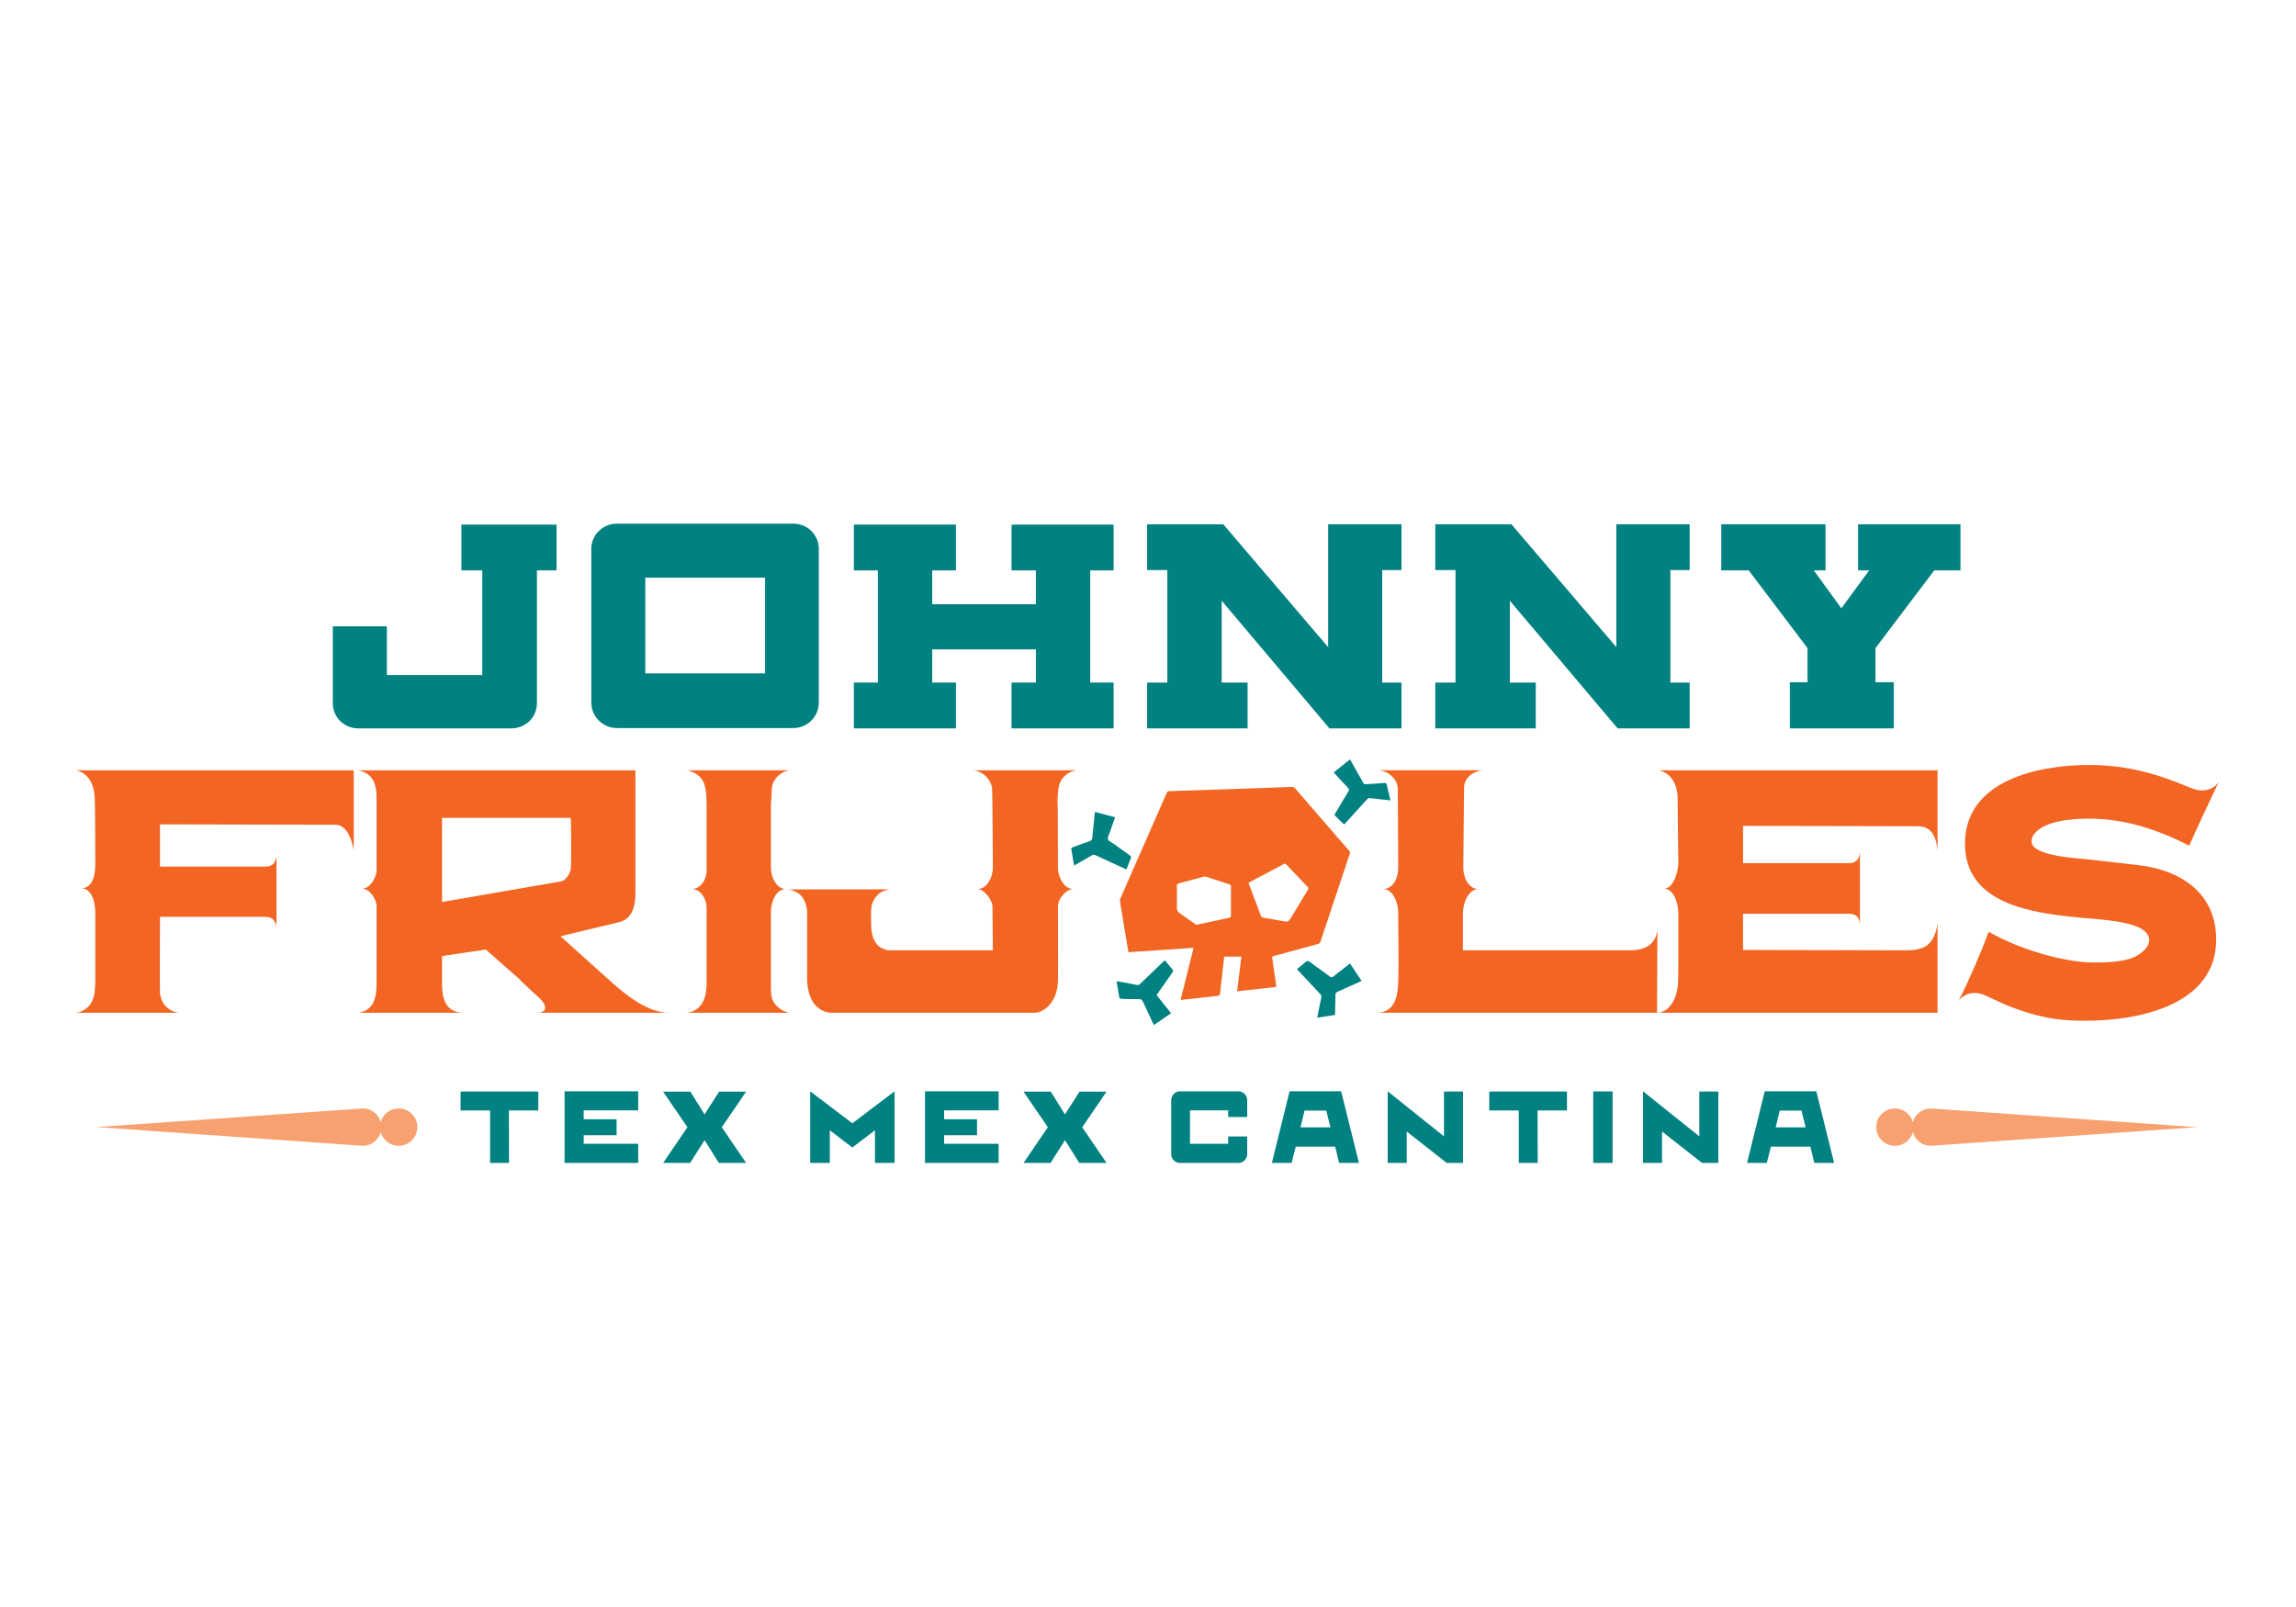 <?xml version="1.0" encoding="utf-8"?>
<!-- Generator: Adobe Illustrator 25.2.0, SVG Export Plug-In . SVG Version: 6.00 Build 0)  -->
<svg version="1.1" id="Layer_1" xmlns="http://www.w3.org/2000/svg" xmlns:xlink="http://www.w3.org/1999/xlink" x="0px" y="0px"
	 width="500px" height="350px" viewBox="0 0 500 350" style="enable-background:new 0 0 500 350;" xml:space="preserve">
<style type="text/css">
	.st0{clip-path:url(#SVGID_2_);fill:#F8A170;}
	.st1{clip-path:url(#SVGID_2_);fill:#018181;}
	.st2{fill:#018181;}
	.st3{clip-path:url(#SVGID_4_);fill:#F26522;}
	.st4{clip-path:url(#SVGID_4_);fill:#018181;}
	.st5{clip-path:url(#SVGID_6_);fill:#018181;}
</style>
<g>
	<defs>
		<rect id="SVGID_1_" x="-27.58" y="93.183" width="554.902" height="180.835"/>
	</defs>
	<clipPath id="SVGID_2_">
		<use xlink:href="#SVGID_1_"  style="overflow:visible;"/>
	</clipPath>
	<path class="st0" d="M420.456,241.414c-1.861,0-3.414,1.267-3.895,2.967c-0.487-1.7-2.042-2.967-3.903-2.967
		c-2.248,0-4.071,1.821-4.071,4.079c0,2.244,1.823,4.062,4.071,4.062c1.861,0,3.416-1.25,3.903-2.965
		c0.481,1.715,2.033,2.965,3.895,2.965l58.004-4.062L420.456,241.414z"/>
	<path class="st0" d="M79.018,249.555c1.861,0,3.414-1.267,3.894-2.967c0.487,1.7,2.042,2.967,3.903,2.967
		c2.248,0,4.071-1.821,4.071-4.079c0-2.243-1.823-4.062-4.071-4.062c-1.861,0-3.416,1.249-3.903,2.965
		c-0.481-1.715-2.033-2.965-3.894-2.965l-58.004,4.062L79.018,249.555z"/>
	<path class="st1" d="M121.195,124.232h-4.267v24.635v3.372v0.895c0,3.096-2.477,5.504-5.574,5.504H77.981
		c-3.028,0-5.506-2.408-5.506-5.504v-16.722h11.768v10.597h20.781v-22.777h-4.542v-9.977h20.713V124.232z"/>
	<path class="st1" d="M166.611,125.815h-0.55h-25.529v20.85h25.598h0.481V125.815z M178.31,152.995c0,3.097-2.478,5.574-5.574,5.574
		h-38.397c-3.028,0-5.575-2.476-5.575-5.574v-33.443c0-3.096,2.547-5.504,5.575-5.504h38.397c3.096,0,5.574,2.408,5.574,5.504
		V152.995z"/>
</g>
<polygon class="st2" points="237.42,124.232 237.42,148.661 242.511,148.661 242.511,158.638 220.285,158.638 220.285,148.661 
	225.584,148.661 225.584,141.435 203.013,141.435 203.013,148.661 208.175,148.661 208.175,158.638 185.948,158.638 
	185.948,148.661 191.178,148.661 191.178,124.232 185.948,124.232 185.948,114.255 208.175,114.255 208.175,124.232 
	203.013,124.232 203.013,131.595 225.584,131.595 225.584,124.232 220.285,124.232 220.285,114.255 242.511,114.255 
	242.511,124.232 "/>
<polygon class="st2" points="301.002,124.163 301.002,148.661 305.201,148.661 305.201,158.638 289.511,158.638 266.046,130.838 
	266.046,148.661 271.689,148.661 271.689,158.638 249.806,158.638 249.806,148.661 254.21,148.661 254.21,124.163 249.806,124.163 
	249.806,114.185 266.39,114.185 289.235,140.953 289.235,114.185 305.201,114.185 305.201,124.163 "/>
<polygon class="st2" points="363.76,124.163 363.76,148.661 367.958,148.661 367.958,158.638 352.269,158.638 328.803,130.838 
	328.803,148.661 334.446,148.661 334.446,158.638 312.563,158.638 312.563,148.661 316.967,148.661 316.967,124.163 
	312.563,124.163 312.563,114.185 329.147,114.185 351.993,140.953 351.993,114.185 367.958,114.185 367.958,124.163 "/>
<polygon class="st2" points="408.419,141.159 408.419,148.591 412.41,148.591 412.41,158.638 389.771,158.638 389.771,148.591 
	393.624,148.591 393.624,141.159 380.825,124.232 374.839,124.232 374.839,114.185 397.546,114.185 397.546,124.232 395,124.232 
	400.987,132.49 407.043,124.232 404.634,124.232 404.634,114.185 426.929,114.185 426.929,124.232 421.218,124.232 "/>
<g>
	<defs>
		<rect id="SVGID_3_" x="-27.58" y="93.183" width="554.902" height="180.835"/>
	</defs>
	<clipPath id="SVGID_4_">
		<use xlink:href="#SVGID_3_"  style="overflow:visible;"/>
	</clipPath>
	<path class="st3" d="M77.037,167.768v2.156v9.698v5.637c0,0-0.746-5.637-3.979-5.637l-38.213-0.082v9.201h23.044
		c0.58,0,1.409-0.166,1.907-0.912c0.165-0.332,0.331-0.83,0.414-1.244v15.335c-0.084-0.414-0.166-0.912-0.414-1.243
		c-0.498-0.912-1.493-0.994-2.073-0.994H34.845c0,0-0.082,16.081,0,16.743c0.58,3.897,4.061,4.145,4.061,4.145h-22.38
		c0.829-0.082,1.658-0.414,2.321-0.994c1.74-1.327,1.824-3.565,1.906-5.637v-14.175v-0.994c0-2.57-0.912-5.305-3.067-5.305
		c2.155,0,3.151-2.238,3.067-5.637c0,0,0-13.843-0.166-14.589c-0.414-5.056-4.062-5.471-4.062-5.471H77.037z"/>
	<path class="st3" d="M122.13,191.974c1.078-0.249,1.906-1.492,2.154-2.57c0.084-0.746,0.084-1.493,0.084-2.239v-5.139
		c0-1.326,0-2.57-0.084-3.896H96.267v18.319L122.13,191.974z M132.74,213.524c3.315,2.985,8.206,7.047,12.93,7.047h-28.597
		c0.664,0,1.658-0.248,1.658-1.078c0-1.16-1.574-2.404-2.404-3.149c-0.994-0.912-1.99-1.907-2.984-2.819h0.082l-7.626-6.713
		l-9.532,1.408v5.637c0,1.99,0.084,4.393,1.741,5.803c0.746,0.58,1.74,0.912,2.736,0.912H77.866c0.912,0,1.824-0.414,2.486-0.994
		c1.658-1.409,1.658-4.063,1.658-6.052v-16.163c0-1.492-1.492-3.813-3.15-3.813c1.741,0,3.15-2.486,3.15-4.061v-14.92
		c0-1.99,0-4.311-1.658-5.721c-0.662-0.58-1.574-0.994-2.486-1.078h60.511v26.775c0,2.486-0.581,5.637-3.565,6.299l-12.766,3.067
		L132.74,213.524z"/>
	<path class="st3" d="M167.885,175.063v14.092c0,1.741,1.16,4.477,3.232,4.477c-2.238,0-3.232,2.984-3.232,4.89v15.501
		c0,2.57-0.084,3.897,1.492,5.305c0.746,0.664,1.74,1.161,2.652,1.244h-22.38c0.828-0.082,1.658-0.414,2.321-0.994
		c1.658-1.409,1.906-3.565,1.906-5.637v-16.33c0-1.74-1.244-3.978-3.233-3.978c1.741,0,3.233-1.824,3.233-4.145v-9.035v-5.057
		c-0.082-2.155,0.082-4.725-1.575-6.299c-0.746-0.663-1.658-1.161-2.652-1.327h22.38c-2.155,0.249-3.896,2.073-3.979,4.145
		C168.049,171.913,168.049,173.323,167.885,175.063"/>
	<path class="st3" d="M234.446,167.768c0,0-3.482,0.332-3.979,4.145c-0.082,0.829-0.166,1.575-0.166,2.321
		c0.084,0.496,0.084,15.003,0.084,15.003c0,1.326,1.16,4.393,3.315,4.393c-1.409,0-3.315,1.99-3.315,3.813
		c0,6.879,0.082,14.34,0,16.246c-0.084,2.155-0.746,4.393-2.487,5.803c-0.662,0.58-1.658,1.078-2.486,1.078h-44.679
		c-0.911-0.082-1.906-0.498-2.57-1.078c-1.74-1.409-2.238-3.647-2.404-5.803v-3.232v-12.186c-0.166-1.244-0.497-2.404-1.492-3.398
		c-0.662-0.581-1.658-1.078-2.652-1.161h22.132c-0.829,0.083-1.658,0.414-2.321,0.912c-1.244,1.078-1.741,2.404-1.741,3.979v1.575
		c0,1.906,0,4.227,1.493,5.719c0.58,0.58,1.408,0.912,2.238,1.078h22.795l-0.082-9.532c0-1.409-1.824-3.813-3.233-3.813
		c2.156,0,3.316-2.819,3.316-4.559c0,0-0.082-16.993-0.165-17.491c-0.166-0.912-0.663-1.824-1.327-2.486
		c-0.662-0.663-1.658-1.161-2.652-1.327H234.446z"/>
	<path class="st3" d="M354.801,206.977c3.067,0,5.637-0.912,6.133-4.393l-0.082,17.987h-60.593c3.564-0.332,4.144-3.73,4.227-6.631
		c0.166-4.973,0-10.114,0-15.253c0-1.824-0.995-5.056-3.316-5.056c2.32,0,3.316-2.569,3.316-4.559c0,0,0-4.807-0.084-17.159
		c0-2.156-1.906-3.896-4.061-4.145h22.464c-2.155,0.249-3.979,1.741-3.979,3.813c0,0,0,1.741-0.166,17.491
		c0,1.906,1.078,4.559,3.315,4.559c-2.32,0-3.398,3.316-3.398,5.222v8.124H354.801z"/>
	<path class="st3" d="M379.584,179.872v8.123h23.127c0.662,0,1.326-0.166,1.906-0.912c0.166-0.332,0.332-0.829,0.414-1.326v15.5
		c-0.082-0.497-0.165-0.912-0.331-1.242c-0.498-0.912-1.493-0.995-2.156-0.995h-22.962v7.875l35.561,0.083c0,0,2.072,0,2.818-0.332
		c3.731-0.746,3.979-5.719,3.979-5.719v6.051v10.942v2.652h-60.759c0,0,3.315-0.166,4.144-5.471
		c0.084-0.498,0.166-1.078,0.166-6.797v-9.367c0-2.073-0.912-5.389-3.15-5.389c2.238,0,3.15-3.978,3.15-5.637
		c0-0.828-0.166-13.926-0.166-14.671c-0.414-5.056-4.144-5.471-4.144-5.471h60.759v2.239v9.947v5.553
		c-0.332-5.553-3.233-5.553-4.642-5.553L379.584,179.872z"/>
	<path class="st3" d="M465.542,188.409c9.036,0.995,17.075,5.885,17.075,16.247c0,14.34-17.075,17.657-28.349,17.657
		c-2.32,0-4.558-0.084-6.879-0.415c-3.813-0.58-7.461-1.74-11.024-3.232c-1.493-0.664-2.819-1.327-4.311-1.99
		c-0.58-0.249-1.409-0.415-2.072-0.415c-1.41,0-2.736,0.664-3.481,1.824c2.404-4.89,4.641-9.947,6.548-15.086h0.166
		c5.969,3.481,15.915,6.631,22.796,6.631c2.901,0,7.295-0.082,9.781-1.74c1.078-0.746,2.239-1.824,2.239-3.151
		c0-1.242-0.912-1.988-1.907-2.57c-3.066-1.658-9.698-1.988-13.262-2.32c-10.112-0.995-24.951-2.819-24.951-16.081
		c0-13.843,15.999-17.159,27.023-17.159c8.041,0,14.589,1.824,21.884,4.891c0.828,0.332,1.74,0.662,2.652,0.662
		c1.492,0,2.985-0.662,3.731-1.906c-2.155,4.642-4.393,9.201-6.466,13.926c-6.963-3.564-14.091-5.885-21.883-5.885
		c-3.315,0-9.532,0.414-11.771,3.233c-0.414,0.414-0.662,1.076-0.662,1.74c0,3.315,10.527,3.647,12.93,3.979L465.542,188.409z"/>
	<path class="st3" d="M268.061,196.27h0.004c0-1.039-0.011-2.079,0.007-3.117c0.005-0.304-0.09-0.454-0.384-0.55
		c-1.668-0.541-3.329-1.103-4.996-1.644c-0.168-0.054-0.377-0.058-0.548-0.013c-1.821,0.476-3.636,0.975-5.458,1.447
		c-0.307,0.079-0.4,0.21-0.397,0.52c0.016,1.583,0.028,3.166-0.003,4.748c-0.01,0.5,0.133,0.878,0.523,1.156
		c1.182,0.844,2.367,1.682,3.564,2.504c0.118,0.081,0.335,0.069,0.492,0.036c2.262-0.484,4.521-0.985,6.784-1.465
		c0.309-0.066,0.423-0.185,0.418-0.504C268.05,198.348,268.061,197.309,268.061,196.27 M271.911,192.25
		c0.008,0.07,0.004,0.118,0.019,0.159c0.888,2.376,1.773,4.754,2.681,7.123c0.057,0.149,0.285,0.297,0.454,0.327
		c1.633,0.294,3.272,0.557,4.907,0.846c0.325,0.057,0.562-0.02,0.757-0.273c0.117-0.152,0.257-0.289,0.356-0.452
		c1.278-2.1,2.555-4.201,3.813-6.314c0.062-0.103-0.007-0.367-0.104-0.47c-1.558-1.65-3.134-3.283-4.696-4.929
		c-0.18-0.19-0.318-0.2-0.534-0.077c-0.471,0.268-0.956,0.513-1.436,0.767C276.055,190.053,273.983,191.151,271.911,192.25
		 M277.923,214.931c-0.234,0.038-0.42,0.077-0.609,0.098c-2.604,0.287-5.209,0.572-7.909,0.868c0.313-2.527,0.623-5.018,0.936-7.545
		h-3.753c-0.163,1.465-0.326,2.922-0.486,4.38c-0.138,1.255-0.263,2.511-0.42,3.764c-0.017,0.138-0.193,0.353-0.314,0.367
		c-2.602,0.309-5.207,0.595-7.812,0.883c-0.124,0.014-0.25,0.002-0.454,0.002c0.476-1.9,0.943-3.765,1.41-5.63
		c0.468-1.871,0.935-3.743,1.42-5.685c-4.762,0.319-9.456,0.633-14.188,0.95c-0.156-0.912-0.308-1.79-0.455-2.669
		c-0.467-2.803-0.935-5.607-1.39-8.412c-0.031-0.19-0.004-0.416,0.073-0.591c3.363-7.663,6.736-15.322,10.096-22.986
		c0.137-0.313,0.303-0.411,0.637-0.421c4.696-0.147,9.393-0.309,14.089-0.469c2.747-0.094,5.494-0.19,8.242-0.288
		c1.421-0.051,2.843-0.099,4.263-0.172c0.324-0.017,0.53,0.088,0.735,0.326c3.198,3.704,6.402,7.402,9.606,11.1
		c0.722,0.834,1.44,1.672,2.174,2.497c0.18,0.202,0.223,0.372,0.133,0.639c-2.142,6.39-4.277,12.783-6.396,19.181
		c-0.113,0.341-0.323,0.429-0.608,0.506c-3.112,0.841-6.223,1.686-9.334,2.529c-0.62,0.168-0.607,0.165-0.511,0.808
		c0.275,1.849,0.539,3.699,0.804,5.549C277.92,214.634,277.915,214.763,277.923,214.931"/>
	<path class="st4" d="M294,209.846c0.85,1.282,1.66,2.504,2.502,3.775c-0.172,0.087-0.317,0.168-0.467,0.237
		c-1.599,0.725-3.194,1.457-4.801,2.164c-0.313,0.138-0.407,0.308-0.409,0.642c-0.009,1.342-0.053,2.683-0.086,4.025
		c-0.003,0.11-0.026,0.219-0.044,0.362c-1.249,0.192-2.492,0.383-3.83,0.589c0.12-0.639,0.223-1.225,0.34-1.808
		c0.172-0.86,0.349-1.719,0.535-2.576c0.063-0.29,0.003-0.502-0.211-0.729c-1.69-1.788-3.364-3.59-5.094-5.442
		c0.627-0.518,1.258-0.996,1.837-1.532c0.366-0.339,0.615-0.316,1.006-0.022c1.43,1.075,2.898,2.099,4.339,3.16
		c0.277,0.204,0.457,0.219,0.739-0.007C291.539,211.736,292.746,210.818,294,209.846"/>
	<path class="st4" d="M233.908,188.52c-0.223-1.276-0.439-2.465-0.623-3.658c-0.015-0.095,0.17-0.28,0.298-0.328
		c1.225-0.458,2.453-0.912,3.692-1.329c0.387-0.13,0.558-0.317,0.594-0.73c0.148-1.686,0.327-3.369,0.498-5.053
		c0.019-0.187,0.061-0.371,0.099-0.595c1.468,0.397,2.893,0.782,4.362,1.18c-0.399,1.138-0.783,2.217-1.154,3.3
		c-0.169,0.493-0.531,1.059-0.407,1.473c0.118,0.392,0.753,0.632,1.166,0.931c1.191,0.861,2.38,1.725,3.582,2.571
		c0.278,0.195,0.369,0.364,0.224,0.703c-0.327,0.761-0.607,1.541-0.928,2.372c-0.789-0.359-1.552-0.705-2.314-1.055
		c-1.48-0.678-2.962-1.351-4.435-2.042c-0.291-0.136-0.516-0.122-0.797,0.043C236.515,187.04,235.25,187.752,233.908,188.52"/>
	<path class="st4" d="M294.003,165.393c0.605,1.077,1.19,2.118,1.775,3.159c0.352,0.626,0.72,1.245,1.046,1.884
		c0.155,0.304,0.348,0.393,0.678,0.368c1.306-0.1,2.614-0.159,3.919-0.271c0.369-0.032,0.508,0.082,0.585,0.422
		c0.248,1.101,0.519,2.197,0.798,3.367c-0.96-0.104-1.859-0.199-2.757-0.3c-0.619-0.069-1.236-0.163-1.856-0.204
		c-0.152-0.01-0.355,0.111-0.467,0.233c-1.569,1.725-3.126,3.462-4.689,5.194c-0.106,0.117-0.233,0.214-0.336,0.308
		c-0.695-0.675-1.398-1.358-2.121-2.06c1.014-1.7,2.006-3.393,3.034-5.062c0.227-0.369,0.205-0.573-0.095-0.884
		c-1.031-1.068-2.024-2.173-3.077-3.315C291.631,167.283,292.798,166.354,294.003,165.393"/>
	<path class="st4" d="M253.654,209.152c0.614,0.726,1.212,1.412,1.775,2.124c0.069,0.087,0.004,0.353-0.083,0.478
		c-1.044,1.512-2.104,3.013-3.16,4.517c-0.1,0.143-0.195,0.289-0.305,0.453c1.04,1.308,2.072,2.607,3.146,3.957
		c-1.259,0.86-2.49,1.702-3.753,2.565c-0.795-1.695-1.589-3.332-2.326-4.993c-0.221-0.497-0.48-0.674-1.03-0.659
		c-1.261,0.033-2.524-0.011-3.786-0.049c-0.134-0.004-0.357-0.16-0.379-0.276c-0.215-1.159-0.397-2.325-0.602-3.57
		c0.616,0.107,1.189,0.203,1.76,0.308c0.879,0.161,1.763,0.305,2.633,0.507c0.338,0.078,0.531-0.024,0.755-0.241
		c1.701-1.643,3.412-3.277,5.12-4.913C253.477,209.306,253.538,209.256,253.654,209.152"/>
</g>
<polygon class="st2" points="106.732,243.326 106.707,241.855 100.306,241.855 100.306,237.735 117.227,237.735 117.227,241.855 
	110.826,241.855 110.852,253.283 106.732,253.283 "/>
<polygon class="st2" points="127.114,249.114 138.983,249.114 138.983,252.497 138.983,253.283 122.945,253.283 122.945,237.686 
	138.983,237.686 138.983,241.831 127.114,241.831 127.114,243.768 134.275,243.768 134.275,247.249 127.114,247.249 "/>
<polygon class="st2" points="162.481,237.76 157.184,245.509 162.481,253.283 156.546,253.283 153.432,248.329 150.293,253.283 
	144.408,253.283 149.705,245.509 144.408,237.76 150.342,237.76 153.432,242.713 156.596,237.76 "/>
<polygon class="st2" points="185.613,249.923 180.708,246.17 180.708,253.283 176.441,253.283 176.441,237.686 185.613,244.651 
	194.809,237.686 194.809,253.283 190.541,253.283 190.541,246.17 "/>
<polygon class="st2" points="205.603,249.114 217.472,249.114 217.472,252.497 217.472,253.283 201.434,253.283 201.434,237.686 
	217.472,237.686 217.472,241.831 205.603,241.831 205.603,243.768 212.764,243.768 212.764,247.249 205.603,247.249 "/>
<polygon class="st2" points="240.968,237.76 235.672,245.509 240.968,253.283 235.033,253.283 231.919,248.329 228.781,253.283 
	222.896,253.283 228.192,245.509 222.896,237.76 228.829,237.76 231.919,242.713 235.083,237.76 "/>
<g>
	<defs>
		<rect id="SVGID_5_" x="-27.58" y="93.183" width="554.902" height="180.835"/>
	</defs>
	<clipPath id="SVGID_6_">
		<use xlink:href="#SVGID_5_"  style="overflow:visible;"/>
	</clipPath>
	<path class="st5" d="M269.323,253.283h-12.016h-0.344c-1.054,0-1.912-0.858-1.912-1.937v-11.723c0-1.054,0.858-1.937,1.912-1.937
		h12.704c1.079,0,1.937,0.883,1.937,1.937v3.654h-4.145v-1.446h-8.313v7.283h8.313v-1.595h4.145v3.827
		c0,1.079-0.858,1.937-1.937,1.937H269.323z"/>
</g>
<path class="st2" d="M283.207,245.533h6.524l-0.907-3.653h-4.733L283.207,245.533z M292.061,237.686l3.874,15.597h-4.315
	l-0.858-3.555h-8.584l-0.907,3.555h-4.292l3.85-15.597H292.061z"/>
<polygon class="st2" points="318.599,253.283 315.044,253.283 306.338,246.44 306.338,253.283 302.195,253.283 302.195,237.686 
	314.455,247.495 314.455,237.735 318.599,237.735 "/>
<polygon class="st2" points="330.743,243.326 330.718,241.855 324.318,241.855 324.318,237.735 341.239,237.735 341.239,241.855 
	334.838,241.855 334.863,253.283 330.743,253.283 "/>
<rect x="346.957" y="237.711" class="st2" width="4.218" height="15.571"/>
<polygon class="st2" points="374.204,253.283 370.649,253.283 361.943,246.44 361.943,253.283 357.799,253.283 357.799,237.686 
	370.06,247.495 370.06,237.735 374.204,237.735 "/>
<path class="st2" d="M386.69,245.533h6.524l-0.907-3.653h-4.733L386.69,245.533z M395.544,237.686l3.874,15.597h-4.316l-0.858-3.555
	h-8.584l-0.907,3.555h-4.292l3.85-15.597H395.544z"/>
</svg>

